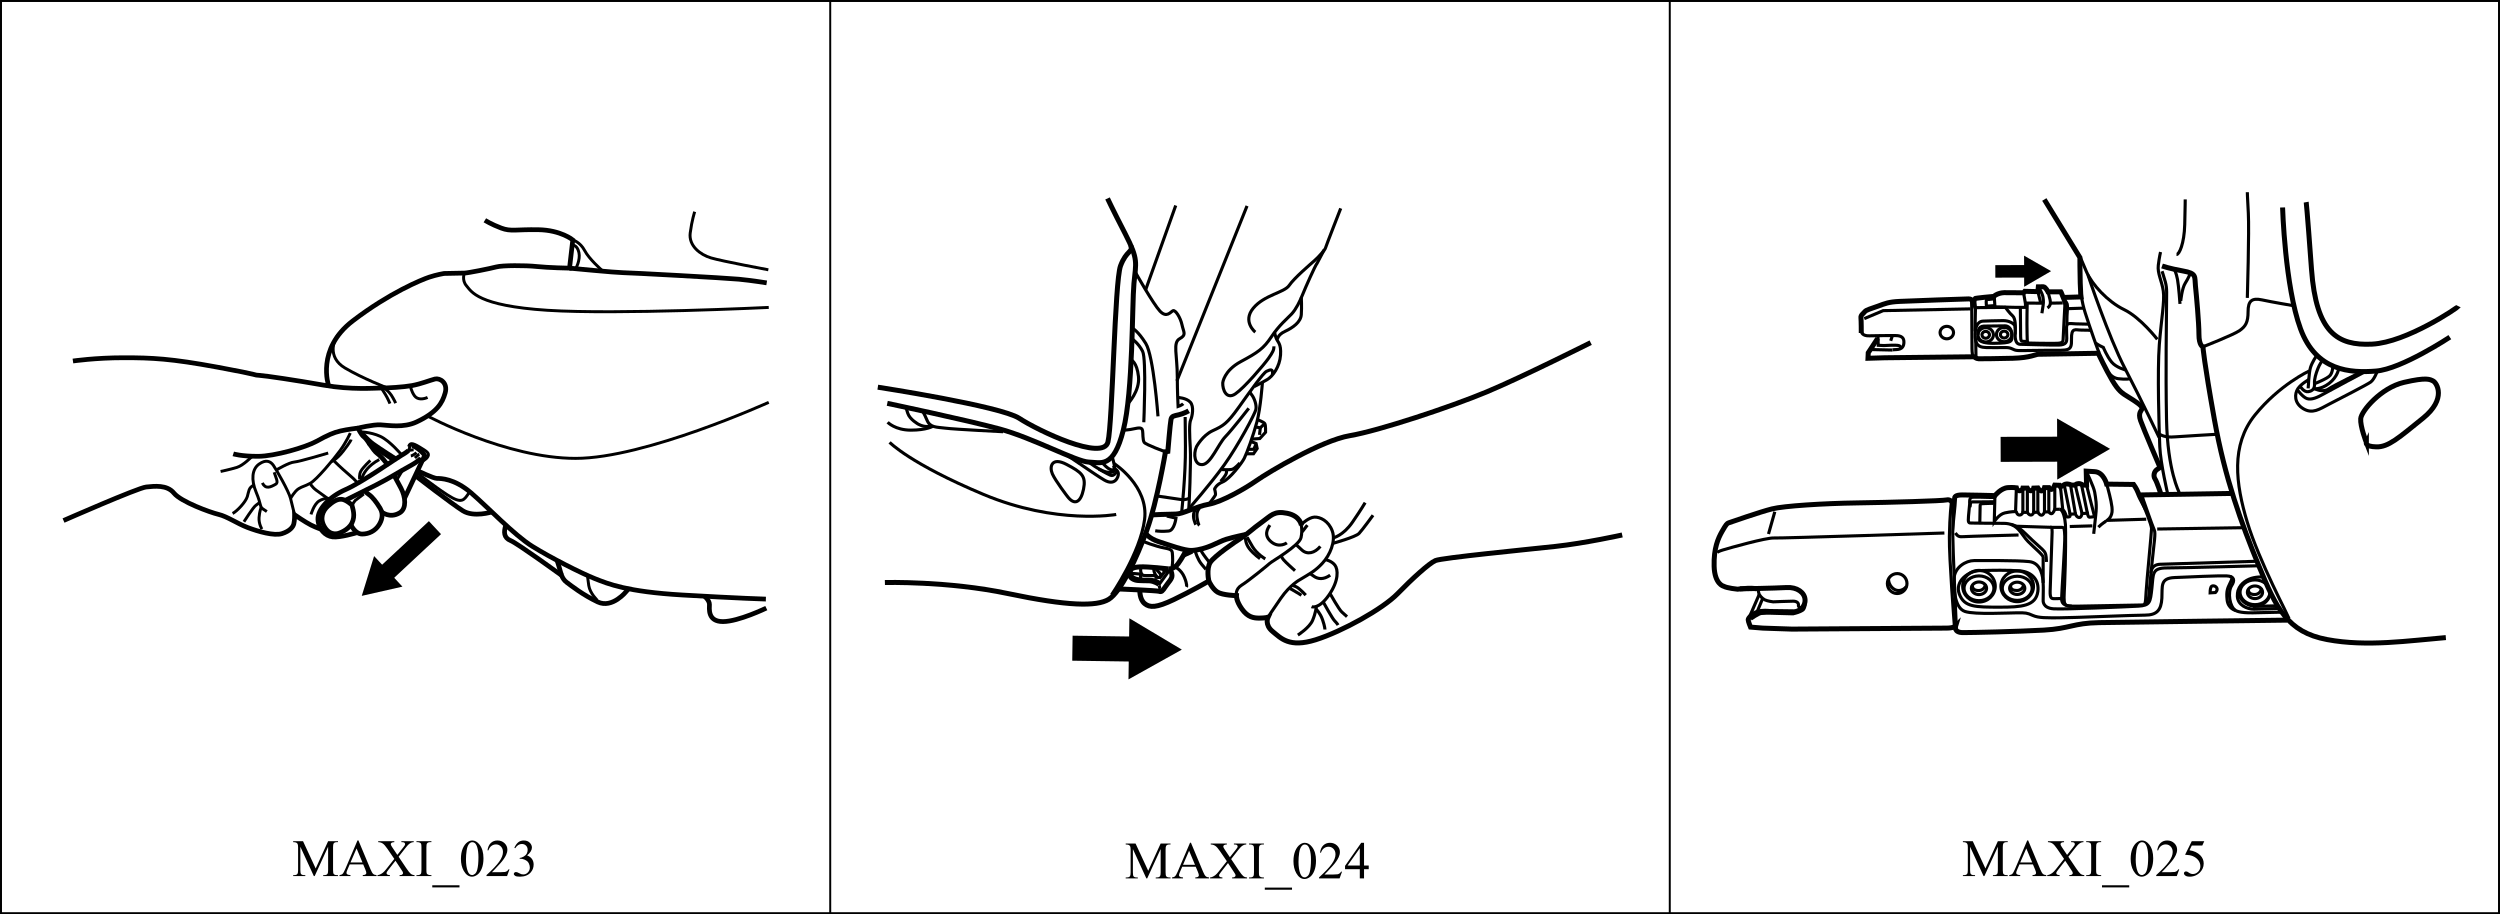 <?xml version="1.0" encoding="UTF-8"?>
<!DOCTYPE svg PUBLIC "-//W3C//DTD SVG 1.1//EN" "http://www.w3.org/Graphics/SVG/1.1/DTD/svg11.dtd">
<!-- Creator: CorelDRAW 2017 -->
<svg xmlns="http://www.w3.org/2000/svg" xml:space="preserve" width="134mm" height="49mm" version="1.1" style="shape-rendering:geometricPrecision; text-rendering:geometricPrecision; image-rendering:optimizeQuality; fill-rule:evenodd; clip-rule:evenodd"
viewBox="0 0 13418.63 4906.84"
 xmlns:xlink="http://www.w3.org/1999/xlink">
 <defs>
  <style type="text/css">
   <![CDATA[
    .str0 {stroke:black;stroke-width:10.59;stroke-miterlimit:4}
    .str7 {stroke:black;stroke-width:67.12;stroke-miterlimit:10}
    .str2 {stroke:black;stroke-width:15.9;stroke-miterlimit:10}
    .str3 {stroke:black;stroke-width:95.38;stroke-miterlimit:10}
    .str6 {stroke:black;stroke-width:134.25;stroke-miterlimit:10}
    .str4 {stroke:black;stroke-width:26.85;stroke-miterlimit:10}
    .str5 {stroke:black;stroke-width:16.78;stroke-miterlimit:10}
    .str1 {stroke:black;stroke-width:25.44;stroke-miterlimit:10}
    .str8 {stroke:black;stroke-width:16.78;stroke-linejoin:bevel;stroke-miterlimit:10}
    .fil0 {fill:none;fill-rule:nonzero}
    .fil2 {fill:black;fill-rule:nonzero}
    .fil1 {fill:black;fill-rule:nonzero}
   ]]>
  </style>
 </defs>
 <g id="Слой_x0020_1">
  <polygon class="fil0 str0" points="5.3,4901.53 13413.33,4901.53 13413.33,5.3 5.3,5.3 "/>
  <path class="fil1" d="M10646.66 4702.26l-72.26 -157.42 0 124.97c0,11.54 1.2,18.75 3.69,21.55 3.44,3.85 8.81,5.77 16.18,5.77l6.65 0 0 5.13 -65.13 0 0 -5.13 6.57 0c7.93,0 13.54,-2.4 16.82,-7.13 2,-2.96 3.04,-9.69 3.04,-20.19l0 -122.25c0,-8.25 -0.88,-14.26 -2.72,-17.94 -1.28,-2.64 -3.61,-4.89 -7.05,-6.73 -3.44,-1.76 -9.05,-2.64 -16.66,-2.64l0 -5.13 52.95 0 67.93 146.44 66.73 -146.44 53.03 0 0 5.13 -6.49 0c-8.01,0 -13.7,2.4 -16.98,7.21 -2,2.96 -3.04,9.61 -3.04,20.11l0 122.25c0,11.54 1.28,18.75 3.85,21.55 3.44,3.85 8.81,5.77 16.18,5.77l6.49 0 0 5.13 -79.47 0 0 -5.13 6.57 0c8.01,0 13.62,-2.4 16.82,-7.13 2,-2.96 3.04,-9.69 3.04,-20.19l0 -124.97 -72.18 157.42 -4.57 0zm265.01 -62.65l-72.42 0 -12.74 29.56c-3.12,7.29 -4.65,12.66 -4.65,16.26 0,2.8 1.36,5.29 4.09,7.45 2.64,2.16 8.49,3.61 17.54,4.25l0 5.13 -58.88 0 0 -5.13c7.77,-1.36 12.82,-3.2 15.14,-5.37 4.73,-4.41 9.93,-13.38 15.62,-26.92l65.77 -153.97 4.89 0 65.13 155.66c5.21,12.5 10.01,20.59 14.26,24.35 4.25,3.77 10.25,5.85 17.86,6.25l0 5.13 -73.86 0 0 -5.13c7.45,-0.4 12.5,-1.6 15.14,-3.77 2.64,-2.08 3.93,-4.65 3.93,-7.69 0,-4.01 -1.84,-10.41 -5.53,-19.15l-11.3 -26.92zm-3.85 -10.25l-31.72 -75.54 -32.61 75.54 64.33 0zm194.03 -30.76l40.14 59.92c11.14,16.58 19.47,27 24.83,31.4 5.37,4.41 12.18,6.81 20.43,7.21l0 5.13 -80.27 0 0 -5.13c5.37,-0.08 9.29,-0.56 11.86,-1.6 1.92,-0.88 3.52,-2.16 4.81,-3.85 1.2,-1.68 1.84,-3.44 1.84,-5.13 0,-2.16 -0.4,-4.25 -1.28,-6.41 -0.64,-1.52 -3.2,-5.61 -7.61,-12.1l-31.72 -48.07 -39.17 50.23c-4.17,5.37 -6.65,8.89 -7.45,10.65 -0.88,1.84 -1.28,3.69 -1.28,5.69 0,2.96 1.28,5.37 3.77,7.29 2.48,1.92 7.21,3.04 14.18,3.28l0 5.13 -66.33 0 0 -5.13c4.73,-0.4 8.73,-1.36 12.1,-2.88 5.69,-2.4 11.14,-5.61 16.34,-9.69 5.13,-4.01 10.98,-10.17 17.62,-18.59l44.14 -55.76 -36.85 -53.91c-10.01,-14.66 -18.51,-24.27 -25.48,-28.84 -6.97,-4.57 -15.06,-6.97 -24.19,-7.21l0 -5.13 86.52 0 0 5.13c-7.29,0.24 -12.34,1.44 -15.06,3.52 -2.72,2.16 -4.09,4.49 -4.09,7.13 0,3.36 2.24,8.33 6.65,14.9l28.68 42.86 33.25 -42.06c3.85,-4.97 6.25,-8.41 7.13,-10.25 0.88,-1.84 1.28,-3.69 1.28,-5.61 0,-1.92 -0.56,-3.61 -1.68,-5.13 -1.36,-1.92 -3.04,-3.28 -5.21,-4.09 -2.16,-0.72 -6.49,-1.2 -13.14,-1.28l0 -5.13 66.41 0 0 5.13c-5.21,0.24 -9.53,1.12 -12.82,2.48 -4.97,2.16 -9.53,4.97 -13.62,8.57 -4.17,3.61 -10.01,10.17 -17.62,19.87l-37.09 47.43zm176 98.54l0 5.13 -80.19 0 0 -5.13 6.65 0c7.69,0 13.3,-2.24 16.82,-6.73 2.16,-2.96 3.28,-10.01 3.28,-21.23l0 -120.89c0,-9.53 -0.56,-15.78 -1.76,-18.83 -0.96,-2.32 -2.88,-4.25 -5.69,-5.93 -4.09,-2.16 -8.25,-3.28 -12.66,-3.28l-6.65 0 0 -5.13 80.19 0 0 5.13 -6.81 0c-7.61,0 -13.22,2.24 -16.66,6.73 -2.32,2.96 -3.44,10.01 -3.44,21.31l0 120.89c0,9.45 0.56,15.7 1.76,18.75 0.88,2.32 2.8,4.25 5.77,5.93 4.01,2.16 8.17,3.28 12.58,3.28l6.81 0zm150.69 66.09l-146.12 0 0 -11.54 146.12 0 0 11.54zm7.69 -153.41c0,-21.39 3.2,-39.74 9.69,-55.2 6.49,-15.38 14.98,-26.84 25.64,-34.37 8.25,-6.01 16.82,-8.97 25.72,-8.97 14.34,0 27.24,7.29 38.61,21.95 14.26,18.11 21.39,42.7 21.39,73.7 0,21.71 -3.12,40.14 -9.37,55.28 -6.25,15.22 -14.26,26.28 -23.95,33.09 -9.69,6.81 -19.07,10.25 -28.04,10.25 -17.86,0 -32.77,-10.49 -44.62,-31.56 -10.01,-17.78 -15.06,-39.17 -15.06,-64.17zm27.08 3.44c0,25.72 3.2,46.79 9.53,63.05 5.21,13.7 13.06,20.59 23.47,20.59 4.97,0 10.09,-2.24 15.46,-6.73 5.37,-4.41 9.37,-11.94 12.1,-22.43 4.25,-15.78 6.41,-38.13 6.41,-66.89 0,-21.39 -2.24,-39.17 -6.65,-53.43 -3.28,-10.57 -7.61,-18.03 -12.82,-22.43 -3.77,-3.04 -8.33,-4.57 -13.7,-4.57 -6.25,0 -11.78,2.8 -16.66,8.41 -6.65,7.61 -11.14,19.63 -13.54,35.97 -2.4,16.42 -3.61,32.53 -3.61,48.47zm233.6 52.95l-13.06 36.05 -110.39 0 0 -5.13c32.45,-29.56 55.36,-53.75 68.58,-72.58 13.22,-18.75 19.87,-35.89 19.87,-51.43 0,-11.94 -3.61,-21.71 -10.9,-29.32 -7.29,-7.61 -15.94,-11.38 -26.12,-11.38 -9.21,0 -17.46,2.64 -24.75,8.01 -7.29,5.37 -12.74,13.3 -16.18,23.71l-5.13 0c2.32,-17.06 8.25,-30.12 17.78,-39.25 9.53,-9.05 21.39,-13.62 35.65,-13.62 15.14,0 27.88,4.89 38.05,14.58 10.17,9.77 15.22,21.31 15.22,34.53 0,9.53 -2.24,18.99 -6.65,28.44 -6.81,14.9 -17.86,30.68 -33.17,47.35 -22.91,24.99 -37.17,40.06 -42.86,45.26l48.79 0c10.01,0 16.98,-0.4 20.99,-1.12 3.93,-0.72 7.53,-2.24 10.82,-4.49 3.2,-2.24 6.01,-5.45 8.41,-9.61l5.05 0zm134.43 -151.09l-10.73 23.47 -56.32 0 -12.26 25.15c24.35,3.61 43.66,12.66 57.92,27.16 12.26,12.5 18.35,27.24 18.35,44.14 0,9.85 -2,18.91 -5.93,27.32 -4.01,8.41 -9.05,15.54 -15.14,21.39 -6.09,5.85 -12.82,10.65 -20.27,14.26 -10.57,5.05 -21.47,7.53 -32.61,7.53 -11.22,0 -19.39,-1.92 -24.43,-5.77 -5.13,-3.77 -7.69,-8.01 -7.69,-12.58 0,-2.56 1.04,-4.81 3.2,-6.81 2.08,-2 4.73,-2.96 7.93,-2.96 2.4,0 4.49,0.4 6.33,1.12 1.76,0.72 4.81,2.64 9.13,5.61 6.89,4.81 13.86,7.21 20.99,7.21 10.82,0 20.27,-4.09 28.44,-12.26 8.09,-8.09 12.18,-18.03 12.18,-29.72 0,-11.3 -3.61,-21.87 -10.9,-31.72 -7.29,-9.77 -17.38,-17.3 -30.12,-22.59 -10.01,-4.17 -23.71,-6.57 -41.02,-7.21l35.89 -72.74 67.05 0z"/>
  <path class="fil1" d="M1684.38 4702.26l-72.26 -157.42 0 124.97c0,11.54 1.2,18.75 3.69,21.55 3.44,3.85 8.81,5.77 16.18,5.77l6.65 0 0 5.13 -65.13 0 0 -5.13 6.57 0c7.93,0 13.54,-2.4 16.82,-7.13 2,-2.96 3.04,-9.69 3.04,-20.19l0 -122.25c0,-8.25 -0.88,-14.26 -2.72,-17.94 -1.28,-2.64 -3.61,-4.89 -7.05,-6.73 -3.44,-1.76 -9.05,-2.64 -16.66,-2.64l0 -5.13 52.95 0 67.93 146.44 66.73 -146.44 53.03 0 0 5.13 -6.49 0c-8.01,0 -13.7,2.4 -16.98,7.21 -2,2.96 -3.04,9.61 -3.04,20.11l0 122.25c0,11.54 1.28,18.75 3.85,21.55 3.44,3.85 8.81,5.77 16.18,5.77l6.49 0 0 5.13 -79.47 0 0 -5.13 6.57 0c8.01,0 13.62,-2.4 16.82,-7.13 2,-2.96 3.04,-9.69 3.04,-20.19l0 -124.97 -72.18 157.42 -4.57 0zm265.01 -62.65l-72.42 0 -12.74 29.56c-3.12,7.29 -4.65,12.66 -4.65,16.26 0,2.8 1.36,5.29 4.09,7.45 2.64,2.16 8.49,3.61 17.54,4.25l0 5.13 -58.88 0 0 -5.13c7.77,-1.36 12.82,-3.2 15.14,-5.37 4.73,-4.41 9.93,-13.38 15.62,-26.92l65.77 -153.97 4.89 0 65.13 155.66c5.21,12.5 10.01,20.59 14.26,24.35 4.25,3.77 10.25,5.85 17.86,6.25l0 5.13 -73.86 0 0 -5.13c7.45,-0.4 12.5,-1.6 15.14,-3.77 2.64,-2.08 3.93,-4.65 3.93,-7.69 0,-4.01 -1.84,-10.41 -5.53,-19.15l-11.3 -26.92zm-3.85 -10.25l-31.72 -75.54 -32.61 75.54 64.33 0zm194.03 -30.76l40.14 59.92c11.14,16.58 19.47,27 24.83,31.4 5.37,4.41 12.18,6.81 20.43,7.21l0 5.13 -80.27 0 0 -5.13c5.37,-0.08 9.29,-0.56 11.86,-1.6 1.92,-0.88 3.52,-2.16 4.81,-3.85 1.2,-1.68 1.84,-3.44 1.84,-5.13 0,-2.16 -0.4,-4.25 -1.28,-6.41 -0.64,-1.52 -3.2,-5.61 -7.61,-12.1l-31.72 -48.07 -39.17 50.23c-4.17,5.37 -6.65,8.89 -7.45,10.65 -0.88,1.84 -1.28,3.69 -1.28,5.69 0,2.96 1.28,5.37 3.77,7.29 2.48,1.92 7.21,3.04 14.18,3.28l0 5.13 -66.33 0 0 -5.13c4.73,-0.4 8.73,-1.36 12.1,-2.88 5.69,-2.4 11.14,-5.61 16.34,-9.69 5.13,-4.01 10.98,-10.17 17.62,-18.59l44.14 -55.76 -36.85 -53.91c-10.01,-14.66 -18.51,-24.27 -25.48,-28.84 -6.97,-4.57 -15.06,-6.97 -24.19,-7.21l0 -5.13 86.52 0 0 5.13c-7.29,0.24 -12.34,1.44 -15.06,3.52 -2.72,2.16 -4.09,4.49 -4.09,7.13 0,3.36 2.24,8.33 6.65,14.9l28.68 42.86 33.25 -42.06c3.85,-4.97 6.25,-8.41 7.13,-10.25 0.88,-1.84 1.28,-3.69 1.28,-5.61 0,-1.92 -0.56,-3.61 -1.68,-5.13 -1.36,-1.92 -3.04,-3.28 -5.21,-4.09 -2.16,-0.72 -6.49,-1.2 -13.14,-1.28l0 -5.13 66.41 0 0 5.13c-5.21,0.24 -9.53,1.12 -12.82,2.48 -4.97,2.16 -9.53,4.97 -13.62,8.57 -4.17,3.61 -10.01,10.17 -17.62,19.87l-37.09 47.43zm176 98.54l0 5.13 -80.19 0 0 -5.13 6.65 0c7.69,0 13.3,-2.24 16.82,-6.73 2.16,-2.96 3.28,-10.01 3.28,-21.23l0 -120.89c0,-9.53 -0.56,-15.78 -1.76,-18.83 -0.96,-2.32 -2.88,-4.25 -5.69,-5.93 -4.09,-2.16 -8.25,-3.28 -12.66,-3.28l-6.65 0 0 -5.13 80.19 0 0 5.13 -6.81 0c-7.61,0 -13.22,2.24 -16.66,6.73 -2.32,2.96 -3.44,10.01 -3.44,21.31l0 120.89c0,9.45 0.56,15.7 1.76,18.75 0.88,2.32 2.8,4.25 5.77,5.93 4.01,2.16 8.17,3.28 12.58,3.28l6.81 0zm150.69 66.09l-146.12 0 0 -11.54 146.12 0 0 11.54zm7.69 -153.41c0,-21.39 3.2,-39.74 9.69,-55.2 6.49,-15.38 14.98,-26.84 25.64,-34.37 8.25,-6.01 16.82,-8.97 25.72,-8.97 14.34,0 27.24,7.29 38.61,21.95 14.26,18.11 21.39,42.7 21.39,73.7 0,21.71 -3.12,40.14 -9.37,55.28 -6.25,15.22 -14.26,26.28 -23.95,33.09 -9.69,6.81 -19.07,10.25 -28.04,10.25 -17.86,0 -32.77,-10.49 -44.62,-31.56 -10.01,-17.78 -15.06,-39.17 -15.06,-64.17zm27.08 3.44c0,25.72 3.2,46.79 9.53,63.05 5.21,13.7 13.06,20.59 23.47,20.59 4.97,0 10.09,-2.24 15.46,-6.73 5.37,-4.41 9.37,-11.94 12.1,-22.43 4.25,-15.78 6.41,-38.13 6.41,-66.89 0,-21.39 -2.24,-39.17 -6.65,-53.43 -3.28,-10.57 -7.61,-18.03 -12.82,-22.43 -3.77,-3.04 -8.33,-4.57 -13.7,-4.57 -6.25,0 -11.78,2.8 -16.66,8.41 -6.65,7.61 -11.14,19.63 -13.54,35.97 -2.4,16.42 -3.61,32.53 -3.61,48.47zm233.6 52.95l-13.06 36.05 -110.39 0 0 -5.13c32.45,-29.56 55.36,-53.75 68.58,-72.58 13.22,-18.75 19.87,-35.89 19.87,-51.43 0,-11.94 -3.61,-21.71 -10.9,-29.32 -7.29,-7.61 -15.94,-11.38 -26.12,-11.38 -9.21,0 -17.46,2.64 -24.75,8.01 -7.29,5.37 -12.74,13.3 -16.18,23.71l-5.13 0c2.32,-17.06 8.25,-30.12 17.78,-39.25 9.53,-9.05 21.39,-13.62 35.65,-13.62 15.14,0 27.88,4.89 38.05,14.58 10.17,9.77 15.22,21.31 15.22,34.53 0,9.53 -2.24,18.99 -6.65,28.44 -6.81,14.9 -17.86,30.68 -33.17,47.35 -22.91,24.99 -37.17,40.06 -42.86,45.26l48.79 0c10.01,0 16.98,-0.4 20.99,-1.12 3.93,-0.72 7.53,-2.24 10.82,-4.49 3.2,-2.24 6.01,-5.45 8.41,-9.61l5.05 0zm26.12 -115.44c5.37,-12.58 12.1,-22.35 20.27,-29.24 8.09,-6.81 18.27,-10.25 30.36,-10.25 14.98,0 26.52,4.89 34.53,14.66 6.09,7.29 9.13,15.06 9.13,23.31 0,13.62 -8.57,27.72 -25.72,42.22 11.54,4.49 20.27,10.9 26.12,19.31 5.85,8.41 8.81,18.27 8.81,29.56 0,16.18 -5.13,30.2 -15.46,42.06 -13.38,15.46 -32.85,23.15 -58.4,23.15 -12.58,0 -21.07,-1.6 -25.64,-4.73 -4.57,-3.12 -6.89,-6.41 -6.89,-10.01 0,-2.64 1.12,-5.05 3.28,-7.05 2.16,-2 4.73,-3.04 7.77,-3.04 2.32,0 4.65,0.4 7.05,1.12 1.52,0.48 5.13,2.16 10.65,5.05 5.53,2.88 9.29,4.65 11.38,5.21 3.44,0.96 7.05,1.44 10.9,1.44 9.37,0 17.54,-3.61 24.51,-10.9 6.97,-7.29 10.41,-15.86 10.41,-25.8 0,-7.29 -1.6,-14.34 -4.81,-21.23 -2.4,-5.13 -5.05,-9.05 -7.85,-11.7 -3.93,-3.69 -9.37,-7.05 -16.26,-10.01 -6.97,-2.96 -14.02,-4.49 -21.15,-4.49l-4.41 0 0 -4.17c7.29,-0.88 14.58,-3.52 21.87,-7.85 7.29,-4.33 12.66,-9.53 15.94,-15.62 3.28,-6.01 4.97,-12.74 4.97,-20.03 0,-9.45 -2.96,-17.14 -8.89,-22.99 -6.01,-5.85 -13.38,-8.73 -22.19,-8.73 -14.26,0 -26.2,7.61 -35.73,22.91l-4.57 -2.16z"/>
  <line class="fil0 str0" x1="4456.18" y1="0.01" x2="4456.18" y2= "4906.84" />
  <line class="fil0 str0" x1="8962.43" y1="0.01" x2="8962.43" y2= "4906.84" />
  <path class="fil0 str1" d="M340.93 2794.03c0,0 399.59,-175.64 443.5,-180.06 43.95,-4.38 111.99,-13.14 149.33,32.97 37.3,46.09 193.2,103.18 239.3,114.17 46.14,10.99 98.81,48.3 155.9,70.27 57.09,21.94 142.73,46.1 184.41,32.93 41.73,-13.21 59.31,-35.12 63.7,-52.67 4.38,-17.59 4.38,-48.29 4.38,-48.29 0,0 57.13,39.45 87.86,54.86 30.73,15.37 59.28,24.16 59.28,24.16"/>
  <path class="fil0 str1" d="M1912.97 2859.91c0,0 -87.82,26.36 -127.32,21.94 -39.53,-4.39 -76.84,-41.73 -79.06,-94.4 -2.22,-52.67 59.31,-120.75 149.33,-160.27 90.02,-39.53 276.64,-171.27 300.77,-184.45 24.13,-13.18 35.15,-24.12 35.15,-24.12"/>
  <path class="fil0 str1" d="M1884.45 2818.2c0,0 21.94,48.3 59.28,48.3 37.34,0 70.27,-17.56 90.02,-48.3 15.22,-23.66 26.35,-57.09 6.6,-90.05 -19.78,-32.89 -41.72,-61.47 -61.51,-74.61 -19.75,-13.21 -17.55,-19.78 -17.55,-19.78"/>
  <path class="fil0 str1" d="M2047.65 2747.2c0,0 43.91,38.05 98.08,5.13 37.97,-23.1 30.73,-85.63 6.6,-131.73 -24.12,-46.13 -39.56,-72.46 -39.56,-72.46"/>
  <path class="fil0 str1" d="M1888.83 2710.61c0,0 -30.73,-28.54 -54.9,-30.7 -24.12,-2.22 -48.29,13.11 -74.68,37.27 -26.32,24.16 -46.09,65.89 -15.33,114.18 30.74,48.29 74.65,30.73 74.65,30.73 0,0 50.48,-15.36 70.26,-54.86 19.75,-39.53 4.39,-76.84 0,-96.62z"/>
  <path class="fil0 str1" d="M2237.94 2526.2c8.76,2.15 87.82,41.72 107.6,41.72 19.75,0 92.21,0 182.22,76.84 90.01,76.84 230.54,226.13 329.35,287.6 98.81,61.51 263.47,144.94 335.93,173.45 72.45,28.55 171.23,70.27 469.84,87.86 298.65,17.55 447.91,21.97 447.91,21.97"/>
  <path class="fil0 str1" d="M391.42 1937.75c0,0 120.72,-17.59 272.27,-17.59 151.48,0 252.48,4.42 502.77,50.52 250.33,46.1 188.79,41.72 223.94,43.91 35.11,2.19 197.61,26.36 346.98,52.7 149.22,26.36 276.64,15.37 309.5,15.37 32.96,0 116.4,-4.42 164.73,-13.18 48.29,-8.79 96.61,-28.54 122.9,-35.15 26.39,-6.57 70.3,19.79 54.93,74.64 -15.4,54.94 -44.26,104.61 -153.74,155.94 -70.23,32.93 -151.41,17.55 -193.13,15.36 -41.76,-2.18 -120.82,17.56 -120.82,17.56 0,0 15.4,35.11 32.93,48.29 17.62,13.18 46.13,70.27 70.27,87.82 24.19,17.56 52.7,57.09 52.7,57.09"/>
  <path class="fil0 str1" d="M1763.69 2069.48c0,0 -68.07,-195.39 129.55,-346.91 197.61,-151.48 371.04,-221.71 410.53,-234.92 39.56,-13.18 79.1,-19.75 79.1,-19.75 0,0 92.2,-2.19 109.76,-2.19 17.55,0 138.3,-24.16 171.26,-32.93 32.93,-8.83 155.87,-8.83 217.37,-2.22 61.51,6.6 175.64,8.79 175.64,8.79l17.55 -151.51c0,0 -63.66,-52.71 -184.44,-54.91 -120.75,-2.18 -147.1,11.03 -199.78,-8.76 -52.7,-19.75 -87.82,-41.72 -87.82,-41.72"/>
  <path class="fil0 str1" d="M3056.89 1439.35c0,0 252.52,24.16 285.45,24.16 32.96,0 555.51,28.51 623.56,35.15 68.07,6.57 149.33,19.71 149.33,19.71"/>
  <path class="fil0 str1" d="M1921.78 2297.82c0,0 -57.06,6.57 -94.4,15.37 -37.37,8.79 -68.07,21.97 -127.35,54.9 -59.28,32.93 -226.16,81.25 -316.18,81.25 -90.02,0 -131.76,-13.18 -131.76,-13.18"/>
  <path class="fil0 str1" d="M1855.9 2684.28c0,0 96.61,-48.33 162.47,-81.21 65.89,-32.97 127.36,-72.49 180.06,-101.04 52.67,-28.54 61.48,-43.91 61.48,-43.91"/>
  <path class="fil0 str2" d="M1581.45 2763.32c0,0 -13.17,-50.48 -21.93,-87.85 -8.83,-37.31 -76.84,-155.87 -92.24,-177.81 -15.37,-21.93 -39.53,-33 -76.84,-6.6 -37.34,26.35 -43.91,83.44 -15.37,151.51 28.51,68.04 17.55,76.84 37.34,90.02l19.75 13.14"/>
  <path class="fil0 str2" d="M1405.79 2840.17c0,0 -17.56,-28.51 -15.37,-61.54 2.15,-32.9 10.99,-54.87 10.99,-54.87"/>
  <path class="fil0 str2" d="M1309.2 2800.61c0,0 50.48,-79.02 63.69,-87.82 13.15,-8.75 21.94,-17.55 21.94,-17.55"/>
  <path class="fil0 str2" d="M1559.48 2675.48c0,0 21.94,-39.53 43.92,-52.67 21.97,-13.22 28.54,-11.03 61.5,-28.55 32.93,-17.55 125.13,-127.39 160.24,-175.67 35.16,-48.3 54.94,-94.4 54.94,-94.4"/>
  <path class="fil0 str2" d="M1919.59 2594.24c0,0 -6.61,-13.22 -48.33,-48.3 -41.73,-35.15 -79,-72.45 -79,-72.45"/>
  <path class="fil0 str2" d="M1776.86 2477.87c0,0 26.36,-6.57 65.88,-57.09 39.49,-50.52 41.73,-61.47 41.73,-61.47"/>
  <path class="fil0 str2" d="M1669.27 2761.13c0,0 15.36,-54.9 43.91,-72.45 28.54,-17.59 57.05,-13.18 57.05,-13.18"/>
  <path class="fil0 str2" d="M1761.5 2677.67c0,0 -37.33,-26.36 -63.69,-46.1 -26.36,-19.79 -32.93,-37.34 -32.93,-37.34"/>
  <path class="fil0 str2" d="M2035.95 2466.91c0,0 -32.93,15.36 -61.51,46.09 -28.51,30.74 -35.11,63.7 -35.11,63.7"/>
  <polyline class="fil0 str2" points="1888.83,2710.61 1906.4,2686.44 1952.49,2651.32 "/>
  <path class="fil0 str2" d="M1353.11 2449.35c0,0 -46.1,48.3 -81.22,59.24 -35.15,10.99 -87.82,21.97 -87.82,21.97"/>
  <path class="fil0 str2" d="M1484.83 2521.78c0,0 65.88,-39.53 94.42,-41.73 28.55,-2.18 182.25,-48.33 182.25,-48.33"/>
  <path class="fil0 str2" d="M1930.55 2572.3c0,0 -4.39,-24.2 6.57,-43.91 10.99,-19.79 50.52,-57.13 50.52,-57.13"/>
  <path class="fil0 str2" d="M2046.91 2082.67c0,0 11,17.55 21.98,35.15 10.95,17.52 24.12,48.29 24.12,48.29"/>
  <path class="fil0 str2" d="M2062.28 2082.67c0,0 24.16,17.55 37.34,37.34 13.14,19.71 24.16,43.87 24.16,43.87"/>
  <line class="fil0 str2" x1="2130.35" y1="2574.5" x2="2163.31" y2= "2519.6" />
  <path class="fil0 str2" d="M2156.71 2442.74c0,0 -63.7,-76.84 -116.37,-100.97 -52.67,-24.16 -111.99,-24.16 -111.99,-24.16"/>
  <path class="fil0 str2" d="M2178.64 2429.58c0,0 21.98,-13.18 19.83,-32.93 -2.23,-19.75 13.14,-21.97 52.63,2.19 39.52,24.16 54.87,32.93 46.1,50.52 -8.73,17.55 -30.74,26.32 -30.74,26.32"/>
  <path class="fil0 str1" d="M2198.41 2396.64c0,0 2.19,-17.55 37.34,6.61 35.12,24.12 43.88,41.72 43.88,41.72l-109.73 232.69"/>
  <path class="fil0 str1" d="M2231.36 2554.72c0,0 193.2,149.29 252.48,186.63 59.27,37.34 155.9,6.57 155.9,6.57"/>
  <path class="fil0 str2" d="M2519 2642.53c-28.55,41.76 -37.34,65.89 -118.55,13.22 -81.25,-52.74 -162.48,-118.59 -162.48,-118.59"/>
  <path class="fil0 str2" d="M2128.16 2460.32c0,0 -83.45,-52.66 -122.94,-81.21 -28.76,-20.77 -61.51,-59.31 -61.51,-59.31"/>
  <line class="fil0 str1" x1="2117.18" y1="2471.29" x2="1976.69" y2= "2376.9" />
  <path class="fil0 str1" d="M2714.4 2820.39c-10.99,35.15 -10.99,65.89 26.33,81.22 37.33,15.4 270.07,184.44 276.64,188.85"/>
  <path class="fil0 str1" d="M2988.85 3004.83c0,0 4.38,11 13.18,41.76 8.76,30.7 13.14,59.21 39.49,78.99 26.36,19.79 87.85,68.07 166.88,105.42 79.03,37.31 153.67,-57.12 153.67,-57.12l11.03 -13.14"/>
  <path class="fil0 str2" d="M3206.23 3222.21c0,0 -39.52,-37.34 -46.09,-79.03 -6.57,-41.72 -6.57,-54.9 -6.57,-54.9"/>
  <path class="fil0 str1" d="M4113 3263.93c0,0 -149.29,72.41 -232.73,72.41 -83.44,0 -72.42,-70.26 -72.42,-92.2 0,-21.94 -26.35,-43.88 -26.35,-43.88"/>
  <path class="fil0 str2" d="M4126.16 2159.52c0,0 -663.09,300.81 -1036.31,300.81 -373.31,0 -797.05,-228.36 -797.05,-228.36"/>
  <path class="fil0 str2" d="M2079.86 2082.67c0,0 -131.77,-50.48 -228.36,-107.61 -96.61,-57.05 -63.69,-155.86 -26.36,-188.82"/>
  <path class="fil0 str2" d="M4126.16 1650.11c0,0 -812.34,39.52 -1187.83,15.36 -375.45,-24.12 -408.38,-100.99 -434.73,-131.73 -26.32,-30.73 -10.96,-68.03 -10.96,-68.03"/>
  <path class="fil0 str2" d="M3230.39 1450.32c0,0 -68.1,-59.27 -92.24,-105.38 -24.16,-46.1 -63.69,-57.09 -63.69,-57.09"/>
  <path class="fil0 str2" d="M4124 1448.12c0,0 -248.13,-46.1 -307.42,-63.69 -59.27,-17.52 -120.75,-65.85 -111.95,-133.93 8.76,-68.04 24.12,-114.15 24.12,-114.15"/>
  <path class="fil0 str2" d="M3089.86 1443.74c0,0 26.32,-48.33 17.55,-87.82 -8.79,-39.49 -30.73,-39.49 -30.73,-39.49"/>
  <path class="fil0 str2" d="M2191.84 2418.61c0,0 19.79,-4.39 28.51,-4.39"/>
  <path class="fil0 str2" d="M2251.1 2438.36c0,0 -6.57,2.18 -24.12,19.75"/>
  <path class="fil0 str2" d="M2235.75 2429.58c0,0 -17.56,15.37 -30.73,17.56"/>
  <path class="fil0 str2" d="M2202.8 2071.7c0,0 4.39,28.51 21.94,52.67 17.59,24.16 50.52,17.59 70.27,8.83"/>
  <path class="fil0 str2" d="M1407.99 2592.04c17.58,35.12 42.78,23.56 72.45,6.58 15.4,-8.76 0,-35.12 -8.76,-63.66"/>
  <path class="fil0 str2" d="M1362.61 2603.75c-29.25,14.62 -26.36,32.25 -35.12,61.51 -8.76,29.25 -55.64,79.02 -79.02,90.76"/>
  <line class="fil0 str3" x1="2334.56" y1="2832.1" x2="2059.5" y2= "3088.46" />
  <polygon class="fil2" points="2007.94,2984.61 1941.74,3198.3 2159.91,3148.78 "/>
  <path class="fil0 str4" d="M11979.45 2648.5l-484.54 8.02 0.88 30.38c0,0 -12.69,-23.81 -19.65,-42.85 -7.59,-20.71 -24.09,-43.74 -24.09,-43.74l-144.55 -1.8c0,0 -16.11,-64.22 -64.3,-66.9 -34.83,-1.94 -45.5,-2.68 -45.5,-2.68l1.8 74.96 -20.52 0c0,0 -8.06,-8.9 -23.25,-8.06 -15.15,0.92 -16.95,8.06 -16.95,8.06l-19.61 0c0,0 -13.35,-6.26 -24.97,-6.26 -11.66,0 -19.65,7.14 -19.65,7.14l-15.15 8.93 -5.34 -8.93 -25 -0.88c0,0 -8.94,23.2 -17.84,23.2 -8.93,0 -14.27,-9.81 -14.27,-9.81l-23.24 0c0,0 -5.38,17.83 -16.07,17.83 -10.7,0 -19.58,-16.03 -19.58,-16.03l-22.32 0.88c0,0 -3.61,14.27 -15.19,14.27 -11.59,0 -18.77,-14.27 -18.77,-14.27l-24.09 0c0,0 -3.52,13.39 -16.95,14.27 -13.39,0.92 -17.83,-16.07 -17.83,-16.07 0,0 -18.77,-2.68 -45.5,-0.88 -37.52,2.5 -69.6,42.85 -69.6,42.85 0,0 -133.89,-3.61 -174.02,-3.61 -40.17,0 -42.85,10.73 -42.85,21.41 0,10.73 -5.37,64.26 -5.37,64.26l-5.34 -42.82c0,0 -10.7,-21.44 -32.14,-16.07 -21.41,5.37 -302.54,13.39 -481.9,16.07 -179.35,2.68 -390.88,16.07 -455.11,32.11 -64.29,16.07 -224.89,72.31 -232.94,74.99 -8.02,2.69 -13.36,8.02 -34.8,45.5 -21.44,37.48 -45.53,91.01 -42.85,187.41 2.68,96.4 50.87,107.08 50.87,107.08 18.76,10.7 74.96,16.07 74.96,16.07 0,0 107.11,-14.31 110.67,5.37"/>
  <path class="fil0 str4" d="M12276.65 3328.54c0,0 -867.45,10.7 -1009.35,13.39 -141.88,2.68 -155.3,32.11 -297.13,40.14 -141.95,8.05 -382.87,13.39 -433.78,13.39 -50.83,0 -40.1,-34.8 -40.1,-34.8 0,0 -10.73,10.7 -48.22,10.7 -37.48,0 -829.94,5.37 -829.94,5.37l-156.21 -5.37 -65.99 -5.34c0,0 -12.51,-30.38 -12.51,-39.24 0,-8.94 17.8,-28.55 46.34,-39.32 28.58,-10.66 66.13,-5.33 66.13,-5.33l132.05 1.76c26.78,0 62.46,-24.9 60.65,-64.22 -1.76,-39.28 -42.81,-69.57 -99.9,-66.03 -57.13,3.49 -249.94,7.1 -249.94,7.1"/>
  <path class="fil0 str4" d="M13128.01 3422.24c-195.49,16.04 -423,50.87 -637.23,10.67 -214.15,-40.1 -273.04,-168.65 -366.76,-396.19 -93.72,-227.58 -182.04,-471.19 -238.28,-784.44 -56.21,-313.24 -61.58,-390.89 -61.58,-390.89 0,0 -21.44,-5.33 -21.44,-66.9 0,-61.58 -13.39,-208.85 -18.73,-259.72 -5.34,-50.84 8.02,-66.91 -66.9,-80.3 -74.96,-13.39 -112.45,-26.78 -112.45,-26.78"/>
  <path class="fil0 str4" d="M11599.31 2653.87c0,0 -21.45,-66.9 -32.15,-82.98 -10.66,-16.07 -5.33,-40.17 10.7,-50.91l16.07 -10.7c0,0 -88.35,-206.1 -104.39,-251.67 -16.11,-45.49 8.02,-53.51 8.02,-66.9 0,-13.39 -37.52,-37.48 -72.32,-58.89 -34.8,-21.41 -53.51,-32.11 -88.31,-91.04 -34.8,-58.89 -74.96,-144.56 -74.96,-144.56 0,0 -307.91,5.34 -321.3,5.34 -13.39,0 -42.82,18.76 -136.51,21.44 -93.72,2.65 -174.05,2.65 -184.72,2.65 -10.74,0 -24.13,-10.7 -24.13,-10.7l-479.21 5.37 -89.73 2.68 1.34 -29.46 50.91 -77.65"/>
  <path class="fil0 str4" d="M10972.8 1070.72l190.98 311.44c0,0 0,78.53 1.8,137.42 1.76,58.92 4.03,74.11 4.03,74.11l-87.04 2.65 -4.42 9.82 -15.19 -37.48 -1.48 -2.26 -68.76 0.14c0,0 -13.63,-27.06 -25.22,-27.38 -11.63,-0.25 -26.78,0.28 -26.78,0.28l-2.44 25.83 -70.48 -1.62 -6.43 7.84c0,0 -100.86,-0.56 -104.43,-0.67 -3.56,-0.11 -19.68,1.3 -34.09,7.24 -14.42,5.87 -20.85,12.9 -20.85,12.9 0,0 -104.03,8.97 -104.03,12.51 0,3.56 -6.25,18.76 -6.25,18.76 0,0 -4.46,-17.87 -24.97,-17.87 -20.5,0 -310.56,10.73 -370.33,13.39 -59.81,2.68 -78.53,11.62 -115.13,25 -36.6,13.4 -65.14,20.53 -72.28,30.35 -7.14,9.78 -22.33,17.83 -20.53,32.11 1.8,14.27 1.8,82.09 1.8,82.09"/>
  <path class="fil0 str5" d="M9433.38 3157.18c0,0 5.37,16.11 7.13,26.78 1.8,10.74 17.87,28.55 32.11,35.68 14.31,7.17 44.65,10.74 44.65,10.74 0,0 83.91,-3.57 107.08,-3.57 23.2,0 30.38,12.51 28.58,21.38 -1.8,9 12.47,17.9 12.47,17.9"/>
  <line class="fil0 str5" x1="9388.77" y1="3314.25" x2="9442.33" y2= "3191.09" />
  <path class="fil0 str5" d="M9397.7 3323.21c0,0 41.05,-28.58 55.32,-30.38 14.28,-1.73 42.86,-1.73 42.86,-1.73l128.48 3.53c0,0 33.95,-7.14 51.75,-19.65 17.87,-12.51 12.55,-55.29 12.55,-55.29"/>
  <line class="fil0 str5" x1="9429.81" y1="3287.46" x2="9460.17" y2= "3214.34" />
  <path class="fil0 str5" d="M10500.73 3371.36c0,0 -19.64,-439.08 -19.64,-515.81 0,-76.77 8.9,-142.83 8.9,-142.83"/>
  <path class="fil0 str5" d="M10490 3358.85c0,0 -28.51,-364.12 -26.78,-478.29 1.8,-114.25 10.73,-182.07 10.73,-182.07"/>
  <path class="fil0 str5" d="M10436.46 2860.91c0,0 -874.59,28.54 -915.63,26.78 -41.02,-1.76 -232.03,51.75 -273.05,64.23 -41.08,12.54 -33.95,19.64 -33.95,19.64"/>
  <line class="fil0 str5" x1="9492.31" y1="2866.27" x2="9526.22" y2= "2746.7" />
  <path class="fil0 str5" d="M11197.68 2528.92c0,0 41.06,84.86 45.54,113.33 5.33,33.92 12.5,64.26 5.33,124.95 -7.1,60.69 -10.7,98.14 -10.7,98.14"/>
  <path class="fil0 str5" d="M11303.91 2585.14c0,0 17.8,60.72 26.78,105.31 8.9,44.65 12.47,75.85 -19.68,102.62l208.85 -6.25"/>
  <path class="fil0 str5" d="M10943.73 1542.68c0,0 19.01,35.33 20.88,47.09 2.26,14.03 5.41,26.54 1.38,51.44 -4.03,24.79 -6.15,40.17 -6.15,40.17"/>
  <path class="fil0 str5" d="M10991.82 1565.61c0,0 8.02,25.15 11.91,43.56 3.89,18.48 1.83,33.1 -14.03,43.73"/>
  <path class="fil0 str5" d="M11057.57 2735.08c16.11,1.77 26.78,49.99 28.58,80.3 1.8,30.34 1.7,181.3 -4.45,322.15 -5.37,123.18 -11.66,116.08 69.56,116.08 0,0 318.61,-6.29 341.82,-6.29 23.21,0 22.32,-4.91 25.9,-67.36 3.56,-62.46 29.42,-323.07 29.42,-342.71 0,-19.65 -39.24,-117.32 -55.32,-153.04"/>
  <line class="fil0 str5" x1="11199.49" y1="2603.9" x2="11241.46" y2= "2768.98" />
  <path class="fil0 str5" d="M12226.65 3266.08c0,0 -91.01,3.57 -128.52,3.57 -37.48,0 -87.43,-21.45 -89.23,-69.63 -1.77,-48.19 30.34,-76.7 62.46,-91.05 32.14,-14.3 74.96,-12.5 74.96,-12.5"/>
  <path class="fil0 str5" d="M10736.33 3258.93c-135.69,0 -192.78,0 -219.56,-69.63 -26.78,-69.6 48.22,-124.91 110.67,-126.68 62.46,-1.8 153.49,-3.61 215.92,1.76 62.5,5.34 103.08,48.72 94.68,110.64 -10.77,78.53 -89.27,83.9 -201.72,83.9z"/>
  <path class="fil0 str5" d="M12249.87 3285.72c0,0 -78.57,1.73 -155.3,3.53 -76.73,1.83 -94.6,-12.48 -94.6,-12.48 -32.15,-17.83 -44.62,-98.17 -21.41,-133.85 17.23,-26.54 16.03,-50.03 -26.78,-51.76 -42.86,-1.76 -201.65,5.31 -280.22,8.9 -78.53,3.57 -64.29,46.38 -67.79,110.64 -3.59,64.3 -26.81,91.04 -91.07,91.04 -64.23,0 -389.09,14.31 -456.88,14.31 -67.86,0 -112.48,1.77 -144.59,-12.51 -32.14,-14.3 -37.48,-14.3 -82.06,-14.3 -44.65,0 -228.5,10.7 -282.05,-7.1 -53.51,-17.88 -60.69,-112.45 -58.89,-174.94 1.77,-62.5 64.26,-98.21 107.08,-98.21 42.82,0 230.26,-1.7 296.32,5.41 66.02,7.1 73.16,83.9 74.92,114.24 1.77,30.35 0,62.46 0,92.81 0,0 -5.37,42.81 57.16,46.41 62.46,3.53 389.06,-10.73 453.28,-14.3 64.3,-3.61 64.69,-21.41 73.2,-96.37 8.65,-76.28 -1.8,-108.84 80.37,-108.84 82.06,0 493.45,-11.63 493.45,-11.63"/>
  <path class="fil0 str5" d="M10966.55 3128.65l0 -137.45c0,-12.48 -42.81,-46.42 -80.29,-83.91 -37.48,-37.44 -53.59,-98.17 -130.29,-98.17 -76.77,0 -163.32,-1.77 -175.78,-1.77 -12.54,0 -17.87,0 -14.31,-37.48 3.57,-37.51 6.26,-60.68 6.26,-66.02 0,-5.37 -2.68,-30.38 9.78,-33.95 12.51,-3.53 75.89,0 96.4,0l27.67 0"/>
  <path class="fil0 str5" d="M10707.77 2657.43l-3.61 141.91c0,0 25.01,-39.28 57.12,-46.38 32.11,-7.21 57.13,-7.21 57.13,-7.21l4.45 2.68c0,0 4.49,16.96 17.84,16.07 13.42,-0.88 16.99,-14.27 16.99,-14.27l24.12 0c0,0 7.1,14.27 18.73,14.27 11.59,0 15.15,-14.27 15.15,-14.27l22.33 -0.88c0,0 8.9,16.04 19.61,16.04 10.7,0 16.07,-17.8 16.07,-17.8l23.21 0c0,0 5.33,9.78 14.27,9.78 8.93,0 17.83,-23.17 17.83,-23.17l26.78 -0.89"/>
  <path class="fil0 str5" d="M10791.67 2814.49c0,0 30.35,0 80.3,49.99 49.95,49.99 92.8,83.9 99.94,94.6 7.13,10.7 10.73,14.24 12.54,57.13"/>
  <path class="fil0 str5" d="M10834.5 2871.61c0,0 -273.08,7.1 -296.29,8.94 -23.21,1.76 -30.34,-1.8 -42.85,-19.65"/>
  <line class="fil0 str5" x1="10818.41" y1="2745.8" x2="10822.87" y2= "2618.16" />
  <line class="fil0 str5" x1="10857.69" y1="2750.22" x2="10857.69" y2= "2626.23" />
  <line class="fil0 str5" x1="10881.77" y1="2750.22" x2="10881.77" y2= "2619.97" />
  <line class="fil0 str5" x1="10915.71" y1="2750.22" x2="10915.71" y2= "2619.97" />
  <line class="fil0 str5" x1="10938.03" y1="2749.35" x2="10938.03" y2= "2619.07" />
  <line class="fil0 str5" x1="10973.7" y1="2747.57" x2="10973.7" y2= "2617.29" />
  <line class="fil0 str5" x1="10996.92" y1="2747.57" x2="10996.92" y2= "2617.29" />
  <line class="fil0 str5" x1="11029.05" y1="2734.18" x2="11029.05" y2= "2603.9" />
  <path class="fil0 str5" d="M11245.01 2772.57c0,0 -23.21,3.53 -30.35,3.53 -7.13,0 -10.7,-21.37 -10.7,-21.37l-28.54 1.76c0,0 -3.68,23 -16.04,21.44 -14.34,-1.83 -19.64,-19.68 -19.64,-19.68l-28.62 1.77 0 8.97c0,8.9 -19.6,5.33 -19.6,5.33 0,0 -8.94,-37.47 -23.21,-39.27l-14.24 -1.73"/>
  <line class="fil0 str5" x1="11175.4" y1="2756.5" x2="11138.8" y2= "2603.89" />
  <line class="fil0 str5" x1="11203.96" y1="2754.72" x2="11171.84" y2= "2599.42" />
  <line class="fil0 str5" x1="11139.73" y1="2758.27" x2="11112.95" y2= "2599.45" />
  <line class="fil0 str5" x1="11111.13" y1="2760.06" x2="11079.01" y2= "2599.42" />
  <line class="fil0 str5" x1="11071.86" y1="2736.86" x2="11059.4" y2= "2613.71" />
  <path class="fil0 str5" d="M11303.91 2797.55c0,0 -21.41,12.47 -41.06,32.1"/>
  <line class="fil0 str5" x1="11578.76" y1="2839.5" x2="12044.59" y2= "2832.36" />
  <path class="fil0 str5" d="M11544.87 3076.87c0,0 -1.8,-46.38 49.98,-48.19 51.72,-1.79 517.58,-16.07 517.58,-16.07"/>
  <path class="fil0 str5" d="M11999.98 3276.78c0,0 -40.63,-8.44 -46,-56.7 -5.33,-48.19 2.69,-62.92 14.77,-88.31 10.99,-23.28 18.73,-35.29 -0.92,-37.09"/>
  <path class="fil0 str5" d="M10235.67 3132.17c0,29.57 -23.56,53.56 -52.64,53.56 -29.1,0 -52.66,-23.99 -52.66,-53.56 0,-29.56 23.56,-53.51 52.66,-53.51 29.08,0 52.64,23.95 52.64,53.51z"/>
  <path class="fil0 str5" d="M10232.52 3147.91c-9.57,13.18 -24.97,21.8 -42.36,21.8 -29.11,0 -53.52,-31.16 -53.52,-60.73"/>
  <path class="fil0 str5" d="M11891.11 3180.4l-28.55 1.8c0,0 0,-23.21 5.37,-32.11 5.34,-8.93 23.18,-7.17 30.31,5.31 7.14,12.5 -7.13,25 -7.13,25z"/>
  <path class="fil0 str5" d="M10709.54 3146.47c0,46.88 -39.17,84.79 -87.46,84.79 -48.33,0 -87.44,-37.91 -87.44,-84.79 0,-46.77 39.11,-84.79 87.44,-84.79 48.29,0 87.46,38.01 87.46,84.79z"/>
  <path class="fil0 str5" d="M10702.16 3157.62c0,36.74 -35.86,66.52 -80.08,66.52 -44.23,0 -80.09,-29.78 -80.09,-66.52 0,-36.71 35.86,-66.45 80.09,-66.45 44.22,0 80.08,29.74 80.08,66.45z"/>
  <path class="fil0 str5" d="M10662.93 3157.62c0,18.76 -18.3,33.91 -40.84,33.91 -22.57,0 -40.8,-15.15 -40.8,-33.91 0,-18.69 18.23,-33.88 40.8,-33.88 22.54,0 40.84,15.19 40.84,33.88z"/>
  <path class="fil0 str5" d="M10656.02 3135.8c0,18.7 -15.97,33.92 -35.68,33.92 -19.75,0 -33.95,-8.05 -33.95,-26.78"/>
  <path class="fil0 str5" d="M12185.6 3173.25c0,46.81 -35.57,79.45 -83.87,79.45 -48.33,0 -87.5,-38.01 -87.5,-84.82"/>
  <path class="fil0 str5" d="M12183.59 3179.06c0,36.7 -35.86,66.45 -80.12,66.45 -44.23,0 -80.05,-29.75 -80.05,-66.45 0,-36.7 35.82,-66.48 80.05,-66.48 22.12,0 42.18,7.45 56.67,19.47"/>
  <path class="fil0 str5" d="M12144.33 3179.06c0,18.73 -18.3,33.92 -40.84,33.92 -22.57,0 -40.81,-15.19 -40.81,-33.92 0,-18.76 18.24,-33.88 40.81,-33.88 22.54,0 40.84,15.12 40.84,33.88z"/>
  <path class="fil0 str5" d="M12137.42 3157.18c0,18.73 -15.97,33.92 -35.65,33.92 -19.75,0 -33.95,-8.06 -33.95,-26.78"/>
  <path class="fil0 str5" d="M10914.77 3146.94c0,45.57 -39.14,82.52 -87.43,82.52 -48.3,0 -87.43,-36.95 -87.43,-82.52 0,-45.6 39.13,-82.55 87.43,-82.55 48.29,0 87.43,36.95 87.43,82.55z"/>
  <path class="fil0 str5" d="M10907.42 3157.78c0,35.75 -35.85,64.76 -80.08,64.76 -44.23,0 -80.09,-29.01 -80.09,-64.76 0,-35.75 35.86,-64.75 80.09,-64.75 44.23,0 80.08,29 80.08,64.75z"/>
  <path class="fil0 str5" d="M10868.18 3157.78c0,18.24 -18.3,33 -40.84,33 -22.57,0 -40.84,-14.76 -40.84,-33 0,-18.23 18.27,-33 40.84,-33 22.54,0 40.84,14.77 40.84,33z"/>
  <path class="fil0 str5" d="M10861.27 3136.51c0,18.23 -16,33 -35.68,33 -19.75,0 -33.92,-6.58 -33.92,-24.8"/>
  <line class="fil0 str5" x1="12219.5" y1="3251.79" x2="12091.89" y2= "3254.89" />
  <line class="fil0 str5" x1="11230.75" y1="2822.54" x2="11109.36" y2= "2826.12" />
  <path class="fil0 str5" d="M11635.42 2652.53c0,0 -38.79,-163.32 -42.82,-254.35 -4,-91 -13.39,-409.61 -2.61,-547.46 10.63,-137.88 29.39,-234.29 21.34,-289.18 -8.02,-54.87 -32.11,-93.69 -26.78,-137.84 5.44,-44.16 12.08,-70.98 12.08,-70.98"/>
  <path class="fil0 str5" d="M11682.29 1366.12c14.66,0 41.48,-57.55 44.16,-160.66 2.65,-103.05 2.65,-135.17 2.65,-135.17"/>
  <path class="fil0 str5" d="M11701.02 1631.15c0,0 -6.71,-95.03 -13.39,-131.2 -6.67,-36.14 -17.41,-54.87 -17.41,-54.87"/>
  <path class="fil0 str5" d="M11705.01 1615.1c0,0 6.72,-68.24 24.09,-95.02 17.42,-26.82 29.46,-57.59 29.46,-57.59"/>
  <path class="fil0 str5" d="M11696.99 2643.16c0,0 -62.88,-115.13 -68.24,-392.24 -5.34,-277.06 0,-530.08 0,-602.36 0,-72.31 4.03,-97.72 -6.68,-136.57 -10.74,-38.79 -17.41,-56.17 -17.41,-56.17"/>
  <path class="fil0 str5" d="M11893.76 2331.25c0,0 -183.37,10.7 -216.87,13.39 -33.46,2.68 -48.15,0 -62.88,-4.03 -14.7,-3.99 -22.75,-10.7 -22.75,-10.7"/>
  <path class="fil0 str5" d="M12286.02 3317.83c0,-4.06 -160.67,-306.53 -223.55,-514 -62.92,-207.51 -89.69,-415.02 41.47,-576.99 131.21,-161.94 290.46,-235.6 290.46,-235.6"/>
  <path class="fil0 str5" d="M11824.16 1861.41c0,0 164.66,-64.26 196.77,-87.01 32.14,-22.75 45.53,-44.23 45.53,-101.74 0,-57.55 20.07,-74.92 74.92,-62.92 54.94,12.01 167.38,30.8 167.38,30.8"/>
  <path class="fil0 str5" d="M12062.47 1599.03c0,0 10.66,-361.46 5.34,-455.15 -5.34,-93.69 -5.34,-112.42 -5.34,-112.42"/>
  <path class="fil0 str5" d="M11579.2 1821.23c0,0 -89.69,-116.43 -178.02,-159.32 -88.38,-42.81 -172.71,-135.16 -202.17,-203.48 -29.43,-68.21 -34.8,-81.64 -34.8,-81.64"/>
  <path class="fil0 str5" d="M11588.59 2347.33c0,0 -96.37,-203.48 -183.41,-370.8 -87.01,-167.3 -198.15,-500.65 -198.15,-500.65"/>
  <path class="fil0 str5" d="M11271.31 1902.88c-4.03,-1.34 -58.85,-159.32 -78.99,-223.55 -20.07,-64.26 -24.05,-113.75 -24.05,-113.75"/>
  <path class="fil0 str4" d="M13149.39 1809.65c0,0 -258.8,171.34 -396.22,182.04 -137.42,10.73 -321.23,1.8 -405.13,-226.66 -83.9,-228.46 -96.4,-651.5 -96.4,-651.5"/>
  <path class="fil0 str4" d="M13195.81 1643.66c-3.56,7.1 -278.45,194.55 -464.05,203.48 -185.61,8.94 -299.82,-60.72 -324.86,-401.6 -24.94,-340.93 -28.51,-360.54 -28.51,-360.54"/>
  <path class="fil0 str4" d="M12701.43 2375.45c0,0 -33.92,-87.46 -30.38,-128.52 3.61,-41.05 108.91,-165.96 232.09,-194.54 123.08,-28.58 139.15,-16.04 157.03,-7.14 17.84,8.9 75,94.57 -55.32,199.92 -130.32,105.24 -185.61,155.3 -249.91,153.42 -64.26,-1.73 -53.51,-23.14 -53.51,-23.14z"/>
  <path class="fil0 str5" d="M12433.69 1909.59c0,0 -23.17,33.92 -32.11,62.43 -8.94,28.58 -12.51,112.49 -12.51,112.49"/>
  <path class="fil0 str5" d="M12346.26 2073.81c0,0 19.65,32.11 42.82,28.54 23.21,-3.52 35.68,-16.07 33.92,-42.85 -1.8,-26.74 8.93,-57.09 17.83,-80.29 8.94,-23.21 23.24,-42.82 23.24,-42.82"/>
  <path class="fil0 str5" d="M12417.64 2086.3c0,0 37.48,7.13 83.9,-28.55 46.38,-35.71 51.75,-80.33 51.75,-80.33"/>
  <path class="fil0 str5" d="M12422.97 2059.51c0,0 69.6,-26.74 83.91,-44.65 14.27,-17.8 14.27,-48.15 14.27,-48.15"/>
  <path class="fil0 str5" d="M12669.27 1998.84c0,0 -139.21,67.82 -171.37,89.23 -32.14,21.41 -73.12,-1.76 -73.12,-1.76"/>
  <path class="fil0 str5" d="M12394.42 2036.32c0,0 -42.82,23.14 -60.69,49.99 -17.84,26.78 -21.41,76.7 28.58,107.08 49.95,30.34 85.63,3.61 140.99,-24.97 55.33,-28.58 201.68,-103.54 221.33,-117.81 19.64,-14.28 35.71,-58.89 35.71,-58.89"/>
  <path class="fil0 str5" d="M12331.97 2093.44c0,0 28.54,39.25 51.75,46.38 23.17,7.18 53.55,-5.33 91.04,-26.74 37.44,-21.45 215.92,-116.01 215.92,-116.01"/>
  <path class="fil0 str5" d="M10600.68 1778.41l2.64 -127.18 160.66 -1.34c0,0 22.75,32.14 38.83,45.53 16.03,13.39 14.73,62.89 14.73,62.89l-4.04 -10.67c-4.03,-10.73 -28.12,-26.78 -61.57,-26.78 -33.46,0 -107.12,2.68 -107.12,2.68 -32.14,1.31 -45.49,34.77 -42.81,86.98 2.64,52.21 34.79,53.55 58.88,54.9 24.09,1.31 66.95,0 104.44,0 37.48,0 36.1,14.7 66.9,16.04 30.77,1.34 65.57,-1.34 162.02,-1.34 111.06,0 125.79,6.71 124.45,-58.89 -1.34,-65.57 20.07,-49.53 52.17,-49.53 32.18,0 50.91,1.34 50.91,1.34"/>
  <line class="fil0 str5" x1="10606.01" y1="1917.62" x2="10604.67" y2= "1825.28" />
  <path class="fil0 str5" d="M10588.62 1914.94c0,0 -3.99,-25.41 -3.99,-41.48 0,-16.07 -1.34,-211.53 -1.34,-220.9 0,-9.33 -1.38,-42.78 -1.38,-42.78"/>
  <line class="fil0 str5" x1="10603.32" y1="1651.21" x2="10597.99" y2= "1603.53" />
  <polyline class="fil0 str5" points="10576.58,1657.93 10108.04,1667.29 10006.33,1710.15 "/>
  <path class="fil0 str5" d="M9991.58 1782.44c0,0 4.03,21.41 41.51,20.07 37.48,-1.34 105.77,-1.34 140.54,-1.34 34.83,0 45.53,13.39 45.53,34.8 0,21.37 -8.02,38.82 -38.75,40.17 -30.84,1.34 -22.82,2.68 -22.82,2.68l-116.47 -2.68"/>
  <line class="fil0 str5" x1="10126.8" y1="1920.31" x2="10087.98" y2= "1920.31" />
  <line class="fil0 str5" x1="10148.21" y1="1829.28" x2="10157.57" y2= "1801.16" />
  <path class="fil0 str5" d="M10079.95 1801.16l1.34 52.21 30.77 1.34c0,0 65.6,-4.03 78.99,0 13.39,4 14.73,16.04 14.73,16.04"/>
  <polyline class="fil0 str5" points="10031.76,1888.15 10074.58,1822.55 10082.63,1822.55 "/>
  <path class="fil0 str5" d="M11211.11 1739.58c0,0 -36.18,0 -69.63,-1.34 -33.46,-1.34 -49.5,-8.02 -49.5,21.41 0,29.46 1.31,38.82 1.31,56.21 0,17.41 -1.31,34.83 -41.55,36.17 -40.14,1.31 -190.05,-4.03 -206.14,-4.03 -16.07,0 -29.42,-8.05 -29.42,-50.87l0 -42.85"/>
  <path class="fil0 str5" d="M10938.3 1565.31l15.5 62 -72.88 -0.6c0,0 -2.43,99.27 -0.67,164.91 1.52,55.5 -1.16,49.24 24.27,50.06 10.7,0.35 81.64,1.9 116.47,1.41 34.83,-0.46 52.25,-0.11 52.67,-20.18 0.49,-20.06 9.78,-185.85 9.96,-193.91 0.21,-8.01 -6.19,-21.58 -6.19,-21.58"/>
  <line class="fil0 str5" x1="11007.33" y1="1627.19" x2="11071.62" y2= "1626.06" />
  <polyline class="fil0 str5" points="10861.37,1571.51 10871.09,1627.11 10872.43,1649.86 10822.87,1649.86 10707.77,1647.18 10703.74,1585.64 "/>
  <path class="fil0 str5" d="M10485.53 1785.09c0,18.48 -16.18,33.46 -36.14,33.46 -19.93,0 -36.11,-14.98 -36.11,-33.46 0,-18.48 16.18,-33.46 36.11,-33.46 19.96,0 36.14,14.98 36.14,33.46z"/>
  <path class="fil0 str5" d="M10699.71 1797.14c0,21.23 -18.55,38.43 -41.47,38.43 -22.93,0 -41.48,-17.2 -41.48,-38.43 0,-21.2 18.55,-38.43 41.48,-38.43 22.92,0 41.47,17.23 41.47,38.43z"/>
  <path class="fil0 str5" d="M10678.34 1797.14c0,10.28 -9.04,18.59 -20.11,18.59 -11.09,0 -20.1,-8.3 -20.1,-18.59 0,-10.27 9.01,-18.58 20.1,-18.58 11.07,0 20.11,8.3 20.11,18.58z"/>
  <path class="fil0 str5" d="M10798.79 1795.83c0,21.16 -18.55,38.44 -41.48,38.44 -22.96,0 -41.51,-17.28 -41.51,-38.44 0,-21.23 18.55,-38.46 41.51,-38.46 22.93,0 41.48,17.23 41.48,38.46z"/>
  <path class="fil0 str5" d="M10777.37 1795.83c0,10.28 -9,18.55 -20.06,18.55 -11.14,0 -20.11,-8.26 -20.11,-18.55 0,-10.31 8.97,-18.62 20.11,-18.62 11.06,0 20.06,8.3 20.06,18.62z"/>
  <path class="fil0 str5" d="M10616.75 1806.5c0,0 -12.09,37.52 86.97,36.17 99.1,-1.37 96.4,-9.39 95.06,-46.84 -1.23,-34.8 -21.4,-46.85 -36.14,-46.85 -14.69,0 -115.13,1.34 -115.13,1.34 -30.76,1.3 -30.76,30.77 -30.76,46.85"/>
  <path class="fil0 str5" d="M11078.14 1606.18c0,0 15.12,15.58 17.8,26.35 2.68,10.7 0,41.48 -1.34,62.89 -1.34,21.41 0,46.85 0,46.85"/>
  <line class="fil0 str5" x1="11103.98" y1="1656.59" x2="11184.31" y2= "1653.9" />
  <path class="fil0 str5" d="M11432.41 2032.76c0,0 -17.84,5.34 -62.46,0 -44.62,-5.41 -69.6,-57.16 -69.6,-57.16"/>
  <path class="fil0 str5" d="M11411 1986.35c0,0 -51.76,-12.47 -76.81,-42.81 -24.93,-30.38 -44.58,-78.57 -44.58,-78.57 0,0 -39.28,-17.84 -42.81,-26.75"/>
  <path class="fil0 str5" d="M11065.62 3212.52c0,0 -18.76,0.88 -35.71,0.88 -16.96,0 -26.78,1.8 -25.83,-40.17 0.85,-41.9 10.66,-301.62 10.66,-317.66 0,-16.07 -1.8,-25.01 -1.8,-25.01l52.67 0c15.16,0 15.16,8.94 16.96,47.31 1.76,38.36 -16.96,310.56 -16.96,334.66 0,24.09 9.82,39.28 54.45,41.08"/>
  <path class="fil0 str5" d="M10705.09 2693.13c0,0 -75.86,0.92 -100.83,0.92 -25.04,0 -27.69,-4.49 -30.38,28.51"/>
  <path class="fil0 str5" d="M10626.55 2804.7c0,0 1.77,-77.62 1.77,-91.01 0,-13.39 16.07,-9.85 46.41,-11.63 30.35,-1.76 32.11,1.77 32.11,1.77"/>
  <line class="fil0 str5" x1="11012.96" y1="2830.56" x2="10814.85" y2= "2824.31" />
  <path class="fil0 str5" d="M11514.93 3242.86c0,0 14.77,4.03 19.01,-46.66 4.1,-48.82 12.47,-128.34 18.48,-188.92 9.39,-93.69 18.76,-144.6 10.77,-162.02 -11.59,-24.93 -60.02,-168.04 -64.29,-176.64"/>
  <path class="fil0 str5" d="M10879.1 1833.28c0,0 -14.73,-1.34 -21.41,-1.34 -6.68,0 -12.05,-1.34 -12.05,-25.44 0,-24.09 -1.34,-147.27 -1.34,-147.27l0 -8.02"/>
  <path class="fil0 str5" d="M10706.39 1604.37c-18.9,0 -29.39,4.06 -36.1,2.68 -9.32,-1.87 -9.36,5.34 -9.36,16.07 0,10.66 1.34,20.07 1.34,20.07l44.12 -2.65"/>
  <line class="fil0 str6" x1="10738.41" y1="2411.9" x2="11089.7" y2= "2410.88" />
  <polygon class="fil2" points="11042.16,2574.1 11325.73,2409.33 11041.24,2246.16 "/>
  <line class="fil0 str7" x1="10709.81" y1="1456.73" x2="10888.81" y2= "1456.2" />
  <polygon class="fil2" points="10864.6,1539.36 11009.12,1455.38 10864.18,1372.23 "/>
  <path class="fil1" d="M6152.98 4714.74l-72.26 -157.42 0 124.97c0,11.54 1.2,18.75 3.69,21.55 3.44,3.85 8.81,5.77 16.18,5.77l6.65 0 0 5.13 -65.13 0 0 -5.13 6.57 0c7.93,0 13.54,-2.4 16.82,-7.13 2,-2.96 3.04,-9.69 3.04,-20.19l0 -122.25c0,-8.25 -0.88,-14.26 -2.72,-17.94 -1.28,-2.64 -3.61,-4.89 -7.05,-6.73 -3.44,-1.76 -9.05,-2.64 -16.66,-2.64l0 -5.13 52.95 0 67.93 146.44 66.73 -146.44 53.03 0 0 5.13 -6.49 0c-8.01,0 -13.7,2.4 -16.98,7.21 -2,2.96 -3.04,9.61 -3.04,20.11l0 122.25c0,11.54 1.28,18.75 3.85,21.55 3.44,3.85 8.81,5.77 16.18,5.77l6.49 0 0 5.13 -79.47 0 0 -5.13 6.57 0c8.01,0 13.62,-2.4 16.82,-7.13 2,-2.96 3.04,-9.69 3.04,-20.19l0 -124.97 -72.18 157.42 -4.57 0zm265.01 -62.65l-72.42 0 -12.74 29.56c-3.12,7.29 -4.65,12.66 -4.65,16.26 0,2.8 1.36,5.29 4.09,7.45 2.64,2.16 8.49,3.61 17.54,4.25l0 5.13 -58.88 0 0 -5.13c7.77,-1.36 12.82,-3.2 15.14,-5.37 4.73,-4.41 9.93,-13.38 15.62,-26.92l65.77 -153.97 4.89 0 65.13 155.66c5.21,12.5 10.01,20.59 14.26,24.35 4.25,3.77 10.25,5.85 17.86,6.25l0 5.13 -73.86 0 0 -5.13c7.45,-0.4 12.5,-1.6 15.14,-3.77 2.64,-2.08 3.93,-4.65 3.93,-7.69 0,-4.01 -1.84,-10.41 -5.53,-19.15l-11.3 -26.92zm-3.85 -10.25l-31.72 -75.54 -32.61 75.54 64.33 0zm194.03 -30.76l40.14 59.92c11.14,16.58 19.47,27 24.83,31.4 5.37,4.41 12.18,6.81 20.43,7.21l0 5.13 -80.27 0 0 -5.13c5.37,-0.08 9.29,-0.56 11.86,-1.6 1.92,-0.88 3.52,-2.16 4.81,-3.85 1.2,-1.68 1.84,-3.44 1.84,-5.13 0,-2.16 -0.4,-4.25 -1.28,-6.41 -0.64,-1.52 -3.2,-5.61 -7.61,-12.1l-31.72 -48.07 -39.17 50.23c-4.17,5.37 -6.65,8.89 -7.45,10.65 -0.88,1.84 -1.28,3.69 -1.28,5.69 0,2.96 1.28,5.37 3.77,7.29 2.48,1.92 7.21,3.04 14.18,3.28l0 5.13 -66.33 0 0 -5.13c4.73,-0.4 8.73,-1.36 12.1,-2.88 5.69,-2.4 11.14,-5.61 16.34,-9.69 5.13,-4.01 10.98,-10.17 17.62,-18.59l44.14 -55.76 -36.85 -53.91c-10.01,-14.66 -18.51,-24.27 -25.48,-28.84 -6.97,-4.57 -15.06,-6.97 -24.19,-7.21l0 -5.13 86.52 0 0 5.13c-7.29,0.24 -12.34,1.44 -15.06,3.52 -2.72,2.16 -4.09,4.49 -4.09,7.13 0,3.36 2.24,8.33 6.65,14.9l28.68 42.86 33.25 -42.06c3.85,-4.97 6.25,-8.41 7.13,-10.25 0.88,-1.84 1.28,-3.69 1.28,-5.61 0,-1.92 -0.56,-3.61 -1.68,-5.13 -1.36,-1.92 -3.04,-3.28 -5.21,-4.09 -2.16,-0.72 -6.49,-1.2 -13.14,-1.28l0 -5.13 66.41 0 0 5.13c-5.21,0.24 -9.53,1.12 -12.82,2.48 -4.97,2.16 -9.53,4.97 -13.62,8.57 -4.17,3.61 -10.01,10.17 -17.62,19.87l-37.09 47.43zm176 98.54l0 5.13 -80.19 0 0 -5.13 6.65 0c7.69,0 13.3,-2.24 16.82,-6.73 2.16,-2.96 3.28,-10.01 3.28,-21.23l0 -120.89c0,-9.53 -0.56,-15.78 -1.76,-18.83 -0.96,-2.32 -2.88,-4.25 -5.69,-5.93 -4.09,-2.16 -8.25,-3.28 -12.66,-3.28l-6.65 0 0 -5.13 80.19 0 0 5.13 -6.81 0c-7.61,0 -13.22,2.24 -16.66,6.73 -2.32,2.96 -3.44,10.01 -3.44,21.31l0 120.89c0,9.45 0.56,15.7 1.76,18.75 0.88,2.32 2.8,4.25 5.77,5.93 4.01,2.16 8.17,3.28 12.58,3.28l6.81 0zm150.69 66.09l-146.12 0 0 -11.54 146.12 0 0 11.54zm7.69 -153.41c0,-21.39 3.2,-39.74 9.69,-55.2 6.49,-15.38 14.98,-26.84 25.64,-34.37 8.25,-6.01 16.82,-8.97 25.72,-8.97 14.34,0 27.24,7.29 38.61,21.95 14.26,18.11 21.39,42.7 21.39,73.7 0,21.71 -3.12,40.14 -9.37,55.28 -6.25,15.22 -14.26,26.28 -23.95,33.09 -9.69,6.81 -19.07,10.25 -28.04,10.25 -17.86,0 -32.77,-10.49 -44.62,-31.56 -10.01,-17.78 -15.06,-39.17 -15.06,-64.17zm27.08 3.44c0,25.72 3.2,46.79 9.53,63.05 5.21,13.7 13.06,20.59 23.47,20.59 4.97,0 10.09,-2.24 15.46,-6.73 5.37,-4.41 9.37,-11.94 12.1,-22.43 4.25,-15.78 6.41,-38.13 6.41,-66.89 0,-21.39 -2.24,-39.17 -6.65,-53.43 -3.28,-10.57 -7.61,-18.03 -12.82,-22.43 -3.77,-3.04 -8.33,-4.57 -13.7,-4.57 -6.25,0 -11.78,2.8 -16.66,8.41 -6.65,7.61 -11.14,19.63 -13.54,35.97 -2.4,16.42 -3.61,32.53 -3.61,48.47zm233.6 52.95l-13.06 36.05 -110.39 0 0 -5.13c32.45,-29.56 55.36,-53.75 68.58,-72.58 13.22,-18.75 19.87,-35.89 19.87,-51.43 0,-11.94 -3.61,-21.71 -10.9,-29.32 -7.29,-7.61 -15.94,-11.38 -26.12,-11.38 -9.21,0 -17.46,2.64 -24.75,8.01 -7.29,5.37 -12.74,13.3 -16.18,23.71l-5.13 0c2.32,-17.06 8.25,-30.12 17.78,-39.25 9.53,-9.05 21.39,-13.62 35.65,-13.62 15.14,0 27.88,4.89 38.05,14.58 10.17,9.77 15.22,21.31 15.22,34.53 0,9.53 -2.24,18.99 -6.65,28.44 -6.81,14.9 -17.86,30.68 -33.17,47.35 -22.91,24.99 -37.17,40.06 -42.86,45.26l48.79 0c10.01,0 16.98,-0.4 20.99,-1.12 3.93,-0.72 7.53,-2.24 10.82,-4.49 3.2,-2.24 6.01,-5.45 8.41,-9.61l5.05 0zm143.32 -32.93l0 19.55 -25.15 0 0 49.43 -22.75 0 0 -49.43 -79.23 0 0 -17.62 86.84 -123.93 15.14 0 0 122.01 25.15 0zm-47.91 0l0 -92.93 -65.69 92.93 65.69 0z"/>
  <path class="fil0 str4" d="M4749.61 3126.63c0,0 338.43,-8.44 659.94,59.24 321.51,67.65 476.63,70.52 541.45,31.05 64.86,-39.52 150.18,-220.76 205.19,-373.02 55,-152.29 99.41,-418.79 99.41,-418.79l12.68 -2.12c0,0 12.69,-152.29 16.92,-171.3 4.25,-19.08 14.84,-19.08 42.32,-25.44 27.49,-6.33 52.85,-21.13 52.85,-21.13"/>
  <path class="fil0 str4" d="M6006.02 3161.17c0,0 203.06,8.44 215.78,12.68 12.68,4.25 16.88,0 33.81,-25.36 16.91,-25.37 36.1,-41.13 34.9,-60.23 -2.12,-33.88 -20.1,-34.91 -20.1,-34.91 0,0 29.64,4.21 52.88,-27.52 23.24,-31.72 35.96,-59.2 40.17,-65.6l4.24 -6.32"/>
  <path class="fil0 str4" d="M6270.4 3053.34c0,0 -107.85,-12.72 -152.29,-10.59 -44.41,2.15 -59.21,14.84 -54.97,42.32"/>
  <path class="fil0 str4" d="M6118.11 3169.63c0,0 -2.12,46.55 25.36,69.8 27.53,23.28 63.49,23.28 156.58,-21.12 93.05,-44.44 188.22,-99.41 188.22,-99.41 0,0 19.04,42.28 46.59,59.17 27.45,16.95 101.45,19.08 101.45,19.08 0,0 -2.08,27.48 29.64,71.92 31.72,44.41 63.45,48.61 93.05,48.61 29.61,0 46.53,-4.2 46.53,-4.2 0,0 -18.98,40.2 25.4,76.13 44.4,35.96 88.84,88.84 230.54,44.44 141.74,-44.44 359.6,-164.98 440,-247.46 80.33,-82.48 169.22,-162.9 203.02,-177.73 33.85,-14.73 488.61,-59.17 645.11,-76.1 156.53,-16.92 357.47,-61.33 357.47,-61.33"/>
  <path class="fil0 str4" d="M6183.68 2763.55c0,0 88.84,-4.25 126.93,-4.25 38.05,0 107.86,-40.2 177.67,-52.88 69.81,-12.68 192.46,-82.48 255.94,-126.89 63.45,-44.44 348.99,-215.75 501.3,-241.15 152.29,-25.37 541.45,-154.41 733.98,-234.79 192.47,-80.36 558.38,-264.39 558.38,-264.39"/>
  <path class="fil0 str4" d="M6149.86 2862.96c0,0 16.88,27.48 69.77,44.44 52.88,16.91 140.36,49.77 178.41,47.2 83.23,-5.62 141.02,-47.2 183.3,-59.91 42.29,-12.69 103.65,-25.37 103.65,-25.37"/>
  <path class="fil0 str4" d="M6488.28 3118.88c0,0 -14.8,-67.68 8.44,-101.53 23.28,-33.84 133.3,-109.97 167.1,-131.13 33.84,-21.16 57.12,-46.52 107.89,-82.48 50.76,-35.96 65.56,-63.45 137.49,-48.65 71.54,14.73 76.13,65.57 76.13,65.57"/>
  <line class="fil0 str4" x1="6352.9" y1="2979.27" x2="6398.04" y2= "2958.82" />
  <path class="fil0 str4" d="M4762.3 2164.93c0,0 423.04,88.84 602.82,137.52 179.81,48.62 412.43,175.54 478.03,177.63 65.57,2.12 133.26,38.08 186.11,-171.3 52.91,-209.42 46.55,-672.62 57.12,-786.87 10.6,-114.21 25.41,-126.9 -46.52,-266.5 -71.89,-139.58 -95.2,-190.34 -95.2,-190.34"/>
  <path class="fil0 str5" d="M5728.94 2664.1c0,0 -63.49,-82.48 -80.37,-120.5 -16.92,-38.15 -4.24,-93.09 76.13,-50.83 80.41,42.35 105.78,61.4 90.97,133.33 -14.8,71.92 -48.68,88.8 -86.72,38z"/>
  <path class="fil0 str5" d="M5384.17 2317.22c0,0 -260.15,-12.68 -308.83,-19 -48.61,-6.33 -82.52,-2.12 -99.41,-42.36 -16.92,-40.14 -25.37,-50.7 -25.37,-50.7"/>
  <path class="fil0 str5" d="M4861.7 2183.98l10.56 33.85c10.56,33.85 57.13,59.21 57.13,59.21 40.17,21.16 65.56,8.47 65.56,8.47"/>
  <path class="fil0 str5" d="M5965.84 3192.92c0,0 154.41,-224.21 177.66,-403.99 23.25,-179.78 -162.86,-300.35 -162.86,-300.35"/>
  <path class="fil0 str5" d="M5843.14 2480.1c0,0 57.13,44.44 93.06,52.92 35.99,8.47 48.68,-2.12 46.55,-23.32 -2.11,-21.16 -12.68,-57.05 -12.68,-57.05"/>
  <path class="fil0 str5" d="M6255.6 2425.12c0,0 -105.74,-38.08 -114.25,-50.76 -8.44,-12.69 -6.32,-50.76 -8.44,-61.33 -2.12,-10.6 -4.24,-21.16 -40.21,-12.72 -35.92,8.47 -63.45,8.47 -63.45,8.47"/>
  <path class="fil0 str5" d="M6094.85 1462.7c0,0 95.17,169.22 131.16,207.3 35.93,38.05 57.13,4.25 69.81,-2.15 12.69,-6.32 40.17,36 48.62,76.17 8.47,40.21 25.4,52.88 -12.69,74.04 -38.08,21.16 -12.68,86.69 -12.68,205.19 0,76.13 4.24,158.65 4.24,158.65 0,0 19.01,-6.36 27.49,-14.84"/>
  <path class="fil0 str5" d="M6321.18 2133.21c0,0 46.52,2.12 67.64,25.37 21.2,23.31 10.6,76.17 2.15,95.2 -8.44,19.05 -6.39,78.25 -2.15,150.18 4.28,71.89 -6.29,319.39 -8.44,332.07"/>
  <path class="fil0 str5" d="M6209.09 2661.99c0,0 103.64,14.81 129.01,19.05 25.37,4.21 44.44,-6.36 44.44,-6.36"/>
  <path class="fil0 str5" d="M6291.58 3040.63c0,0 4.24,-25.37 2.08,-55.01 -2.08,-29.64 2.15,-35.96 -44.41,-44.4 -46.52,-8.44 -116.33,-35.97 -116.33,-35.97"/>
  <line class="fil0 str5" x1="6226" y1="3161.17" x2="6221.77" y2= "3142.14" />
  <polyline class="fil0 str5" points="6200.6,3050.16 6227.06,3078.67 6231.26,3094.56 6247.16,3074.46 6247.16,3058.6 6240.8,3053.33 "/>
  <path class="fil0 str5" d="M6063.14 3068.1c-2.12,6.36 -0.67,24.16 12.68,33.89 23.25,16.88 52.88,12.68 90.94,14.8 38.11,2.08 57.12,16.88 57.12,16.88l50.77 -69.81"/>
  <path class="fil0 str5" d="M6226.71 3129.46c0,0 -16.57,-20.11 -59.95,-20.11 0,0 -40.91,1.77 -63.45,-4.24 0,0 -31.01,-5.27 -31.72,-27.1 -0.53,-15.89 2.12,-22.6 2.12,-22.6"/>
  <path class="fil0 str5" d="M6124.45 3041.7c0,0 -2.12,5.27 -2.12,19.05 0,13.7 6.36,21.12 6.36,21.12 0,0 -6.36,7.42 23.24,7.42l52.88 0 -3.14 -4.24c0,0 -8.47,-16.92 -8.47,-25.41l0 -12.68"/>
  <polyline class="fil0 str5" points="6204.82,3089.28 6204.82,3098.79 6230.23,3099.85 "/>
  <polyline class="fil0 str5" points="6265.14,3075.52 6262.98,3067.08 6247.15,3064.96 "/>
  <path class="fil0 str8" d="M6075.82 3077.64l52.88 4.25c0,0 -7.74,1.76 -7.07,10.2 0.71,8.48 1.41,13.43 1.41,13.43"/>
  <path class="fil0 str5" d="M5982.75 2514.99c0,0 20.1,10.56 20.1,28.55 0,18.02 -19.04,66.62 -76.16,32.82 -57.09,-33.88 -179.78,-122.72 -212.57,-139.61"/>
  <path class="fil0 str5" d="M5996.48 2528.75c-3.1,0 -15.86,30.67 -35.93,22.22 -20.14,-8.44 -63.48,-33.88 -63.48,-33.88"/>
  <path class="fil0 str5" d="M6053.6 2167.04c0,0 65.57,-67.68 57.13,-145.97 -8.48,-78.25 -39.14,-88.8 -39.14,-88.8"/>
  <path class="fil0 str5" d="M6215.44 2234.74c0,0 -23.25,-323.63 -65.57,-391.31 -42.29,-67.69 -69.81,-80.37 -69.81,-80.37"/>
  <path class="fil0 str4" d="M4711.56 2078.21c0,0 659.94,101.53 759.35,167.1 99.41,65.56 450.49,232.66 475.92,126.96 25.37,-105.8 35.93,-860.92 67.65,-945.52 31.76,-84.61 67.68,-71.92 55.01,-107.88"/>
  <line class="fil0 str5" x1="6316.95" y1="2044.38" x2="6693.43" y2= "1105.25" />
  <line class="fil0 str5" x1="6149.86" y1="1553.66" x2="6310.63" y2= "1103.13" />
  <path class="fil0 str5" d="M6343.03 2744.48c0,0 21.16,-197.37 19.75,-348.28 -1.42,-150.88 -1.42,-157.95 -1.42,-157.95"/>
  <path class="fil0 str5" d="M6307.8 3043.48c0,0 32.43,14.09 49.31,54.97 16.96,40.87 11.35,52.14 11.35,52.14"/>
  <path class="fil0 str5" d="M6416.36 2961.66c0,0 11.27,40.91 33.85,67.68l22.57 26.82"/>
  <path class="fil0 str5" d="M6489.69 3016.66c0,0 -31.05,-39.49 -38.08,-52.18l-7.06 -12.68"/>
  <path class="fil0 str5" d="M6200.6 2848.86c16.92,2.82 40.91,4.24 71.93,1.41 31.01,-2.82 39.49,-69.1 39.49,-69.1l-49.35 -11.28"/>
  <path class="fil0 str5" d="M6636.31 3197.15c0,0 -8.4,-33.85 28.23,-56.42 36.67,-22.54 136.75,-104.36 150.88,-117.04 14.1,-12.68 157.91,-94.46 167.8,-138.16 9.85,-43.73 -1.41,-78.95 -1.41,-78.95"/>
  <path class="fil0 str5" d="M6987.46 2812.18c0,0 38.04,-35.22 67.68,-36.6 29.64,-1.45 76.17,19.71 95.87,74.68 19.76,54.97 -12.72,129.75 -53.58,173.45 -40.88,43.7 -69.07,56.38 -119.83,87.43 0,0 -52.21,26.78 -102.94,100.12 -50.77,73.3 -69.14,102.2 -69.14,102.2"/>
  <path class="fil0 str5" d="M6966.28 3408.65c0,0 62.11,-39.42 78.99,-78.92 16.92,-39.52 19.75,-71.96 19.75,-71.96"/>
  <path class="fil0 str5" d="M7039.64 3256.35c0,0 38.05,16.95 93.02,-62.04 55.01,-78.96 49.39,-138.16 32.47,-160.74 -16.92,-22.53 -49.36,-29.63 -49.36,-29.63"/>
  <path class="fil0 str5" d="M7065.02 3270.47c0,0 21.12,19.75 33.84,56.42 12.69,36.63 12.69,52.18 12.69,52.18"/>
  <path class="fil0 str5" d="M7103.07 3232.39c0,0 47.98,87.43 60.65,100.15 12.69,12.68 18.31,22.54 18.31,22.54"/>
  <path class="fil0 str5" d="M7139.75 3187.28c0,0 46.56,83.17 62.08,97.3 15.47,14.09 28.19,25.37 28.19,25.37"/>
  <path class="fil0 str5" d="M7156.67 2886.95c0,0 53.58,-12.69 102.94,-84.61 49.35,-71.96 67.68,-104.32 67.68,-104.32"/>
  <path class="fil0 str5" d="M7153.85 2916.51c0,0 122.66,-33.81 140.99,-53.58 18.38,-19.75 74.79,-97.3 74.79,-97.3"/>
  <path class="fil0 str5" d="M7008.6 3194.33c0,0 -35.22,-38.04 -52.17,-45.11 -16.92,-7.06 -21.16,-8.47 -21.16,-8.47"/>
  <path class="fil0 str5" d="M6950.78 3063.18c0,0 -50.7,-45.11 -62.04,-59.21 -11.28,-14.09 -11.28,-21.12 -11.28,-21.12"/>
  <path class="fil0 str5" d="M6791.43 2999.75c0,0 -43.66,-23.99 -69.07,-66.27 -25.37,-42.33 -28.19,-50.77 -28.19,-50.77"/>
  <path class="fil0 str5" d="M6488.28 2706.43c0,0 32.44,-42.33 35.26,-49.36 2.79,-7.06 -4.24,-32.43 -4.24,-32.43 0,0 8.47,-23.95 43.73,-38.05 35.22,-14.13 101.49,-98.74 115.59,-126.93 14.13,-28.19 47.98,-121.28 67.72,-194.58 19.71,-73.33 29.56,-211.53 29.56,-211.53"/>
  <polyline class="fil0 str5" points="6691.32,2435.69 6727.99,2435.69 6747.78,2407.51 6742.09,2380.69 6713.89,2369.42 "/>
  <path class="fil0 str5" d="M6719.55 2356.72l42.28 -2.82 31.02 -33.81c0,0 1.41,-38.12 -4.25,-46.56 -5.62,-8.44 -39.45,-21.16 -39.45,-21.16"/>
  <polyline class="fil0 str5" points="6739.27,2291.85 6764.64,2296.09 6788.59,2273.52 "/>
  <path class="fil0 str5" d="M6381.12 2730.39c0,0 115.63,-131.17 190.34,-235.5 74.75,-104.36 163.6,-272.16 169.22,-296.07 5.65,-24.02 -8.44,-60.69 -19.72,-76.17l-11.27 -15.5"/>
  <path class="fil0 str5" d="M6829.52 2011.25c5.66,-35.22 -12.68,-26.78 -31.05,-18.34 -18.3,8.48 -85.98,104.36 -149.43,193.21 -63.49,88.8 -84.61,100.08 -139.61,125.51 -55.01,25.37 -87.43,85.98 -87.43,85.98 -18.34,40.88 -9.85,101.53 33.84,95.88 43.74,-5.62 83.24,-110.01 121.28,-149.47 38.05,-39.49 125.51,-152.3 125.51,-152.3"/>
  <path class="fil0 str5" d="M6732.22 2074.68c0,0 42.29,-21.12 70.52,-38.01 28.19,-16.99 66.27,-67.71 70.51,-131.2 4.25,-63.45 -15.5,-67.68 -23.98,-91.64 -8.48,-23.95 -7.07,-30.98 -7.07,-30.98"/>
  <path class="fil0 str5" d="M7107.31 1341.45l-38.05 71.93c-9.89,11.27 -63.48,132.5 -77.58,167.8 -14.09,35.22 -35.26,78.95 -59.2,104.31 -23.99,25.41 -66.28,59.24 -108.6,122.73 -42.32,63.41 -71.92,83.12 -163.56,132.5 -91.65,49.39 -97.3,114.22 -97.3,114.22 -1.41,36.66 19.75,91.67 67.65,59.24 47.97,-32.44 153.7,-156.54 177.66,-190.38 24.02,-33.88 29.64,-46.52 29.64,-64.86"/>
  <path class="fil0 str5" d="M6856.31 1823.68c0,0 -1.38,-25.33 40.91,-45.08 42.29,-19.78 84.61,-49.38 87.43,-90.3 2.82,-40.87 0,-91.67 0,-91.67"/>
  <path class="fil0 str5" d="M6737.86 1782.81c0,0 -70.51,-56.42 -11.27,-128.34 59.21,-71.93 166.39,-83.2 193.17,-122.66 26.78,-39.49 111.42,-111.38 136.79,-133.96 25.4,-22.57 56.38,-59.21 57.79,-66.31 1.41,-7.03 81.81,-212.92 81.81,-212.92"/>
  <path class="fil0 str5" d="M6139.28 2266.48c0,0 14.8,-338.43 -6.36,-380.75 -21.13,-42.29 -57.09,-67.65 -57.09,-67.65"/>
  <path class="fil0 str5" d="M5917.18 2484.32c0,0 29.6,35.93 50.76,38.05 21.16,2.11 8.48,-23.25 8.48,-23.25"/>
  <path class="fil0 str5" d="M5991.22 2761.43c0,0 -319.39,57.13 -712.83,-107.85 -393.4,-165.01 -503.41,-279.22 -503.41,-279.22"/>
  <path class="fil0 str5" d="M6551.74 2583.73c0,0 29.63,-32.4 31.01,-46.52l1.41 -14.1"/>
  <path class="fil0 str5" d="M6557.38 2520.3c0,0 40.87,2.82 56.38,-1.41 15.51,-4.25 40.91,-33.81 40.91,-33.81"/>
  <line class="fil0 str5" x1="6760.42" y1="2334.14" x2="6764.66" y2= "2296.09" />
  <polyline class="fil0 str5" points="6699.81,2411.7 6729.41,2411.7 6740.69,2386.37 "/>
  <path class="fil0 str5" d="M5007.66 2287.63c0,0 -33.85,21.16 -118.45,21.16 -84.57,0 -124.81,-42.29 -124.81,-42.29"/>
  <path class="fil0 str5" d="M6439.62 2727.57c0,0 -19.05,12.69 -14.8,48.68 4.28,35.93 12.68,44.37 12.68,44.37"/>
  <path class="fil0 str5" d="M6418.47 2816.4c0,0 -21.12,-40.21 -8.44,-69.81 12.69,-29.57 21.13,-25.33 21.13,-25.33"/>
  <path class="fil0 str5" d="M6763.24 2998.34c0,0 -33.85,-23.28 -57.12,-52.88 -23.28,-29.6 -21.13,-59.24 -21.13,-59.24"/>
  <path class="fil0 str5" d="M6985.35 3195.03c0,0 -44.44,-27.48 -52.89,-31.72l-8.47 -4.2"/>
  <path class="fil0 str5" d="M6816.13 2818.52c-12.69,19.05 -36,55.4 8.44,90.94 42.29,33.88 82.52,4.24 82.52,4.24"/>
  <path class="fil0 str5" d="M7086.87 2932.76c-29.61,35.93 -69.81,46.53 -99.41,19.05l-29.64 -27.49"/>
  <line class="fil0 str5" x1="6989.57" y1="2854.5" x2="7017.05" y2= "2818.57" />
  <path class="fil0 str5" d="M7139.75 3087.14c-35.96,25.4 -65.56,21.16 -86.76,6.36l-21.12 -14.8"/>
  <path class="fil0 str5" d="M6218.25 3140.73c0,0 -23.24,-16.92 -49.39,-18.34 -26.07,-1.41 -58.5,0.92 -76.13,-4.21 -28.9,-8.48 -32.44,-25.44 -32.44,-25.44"/>
  <line class="fil0 str6" x1="5756.16" y1="3479.15" x2="6107.45" y2= "3484.21" />
  <polygon class="fil2" points="6057.1,3646.6 6343.45,3486.78 6061.86,3318.69 "/>
 </g>
</svg>
